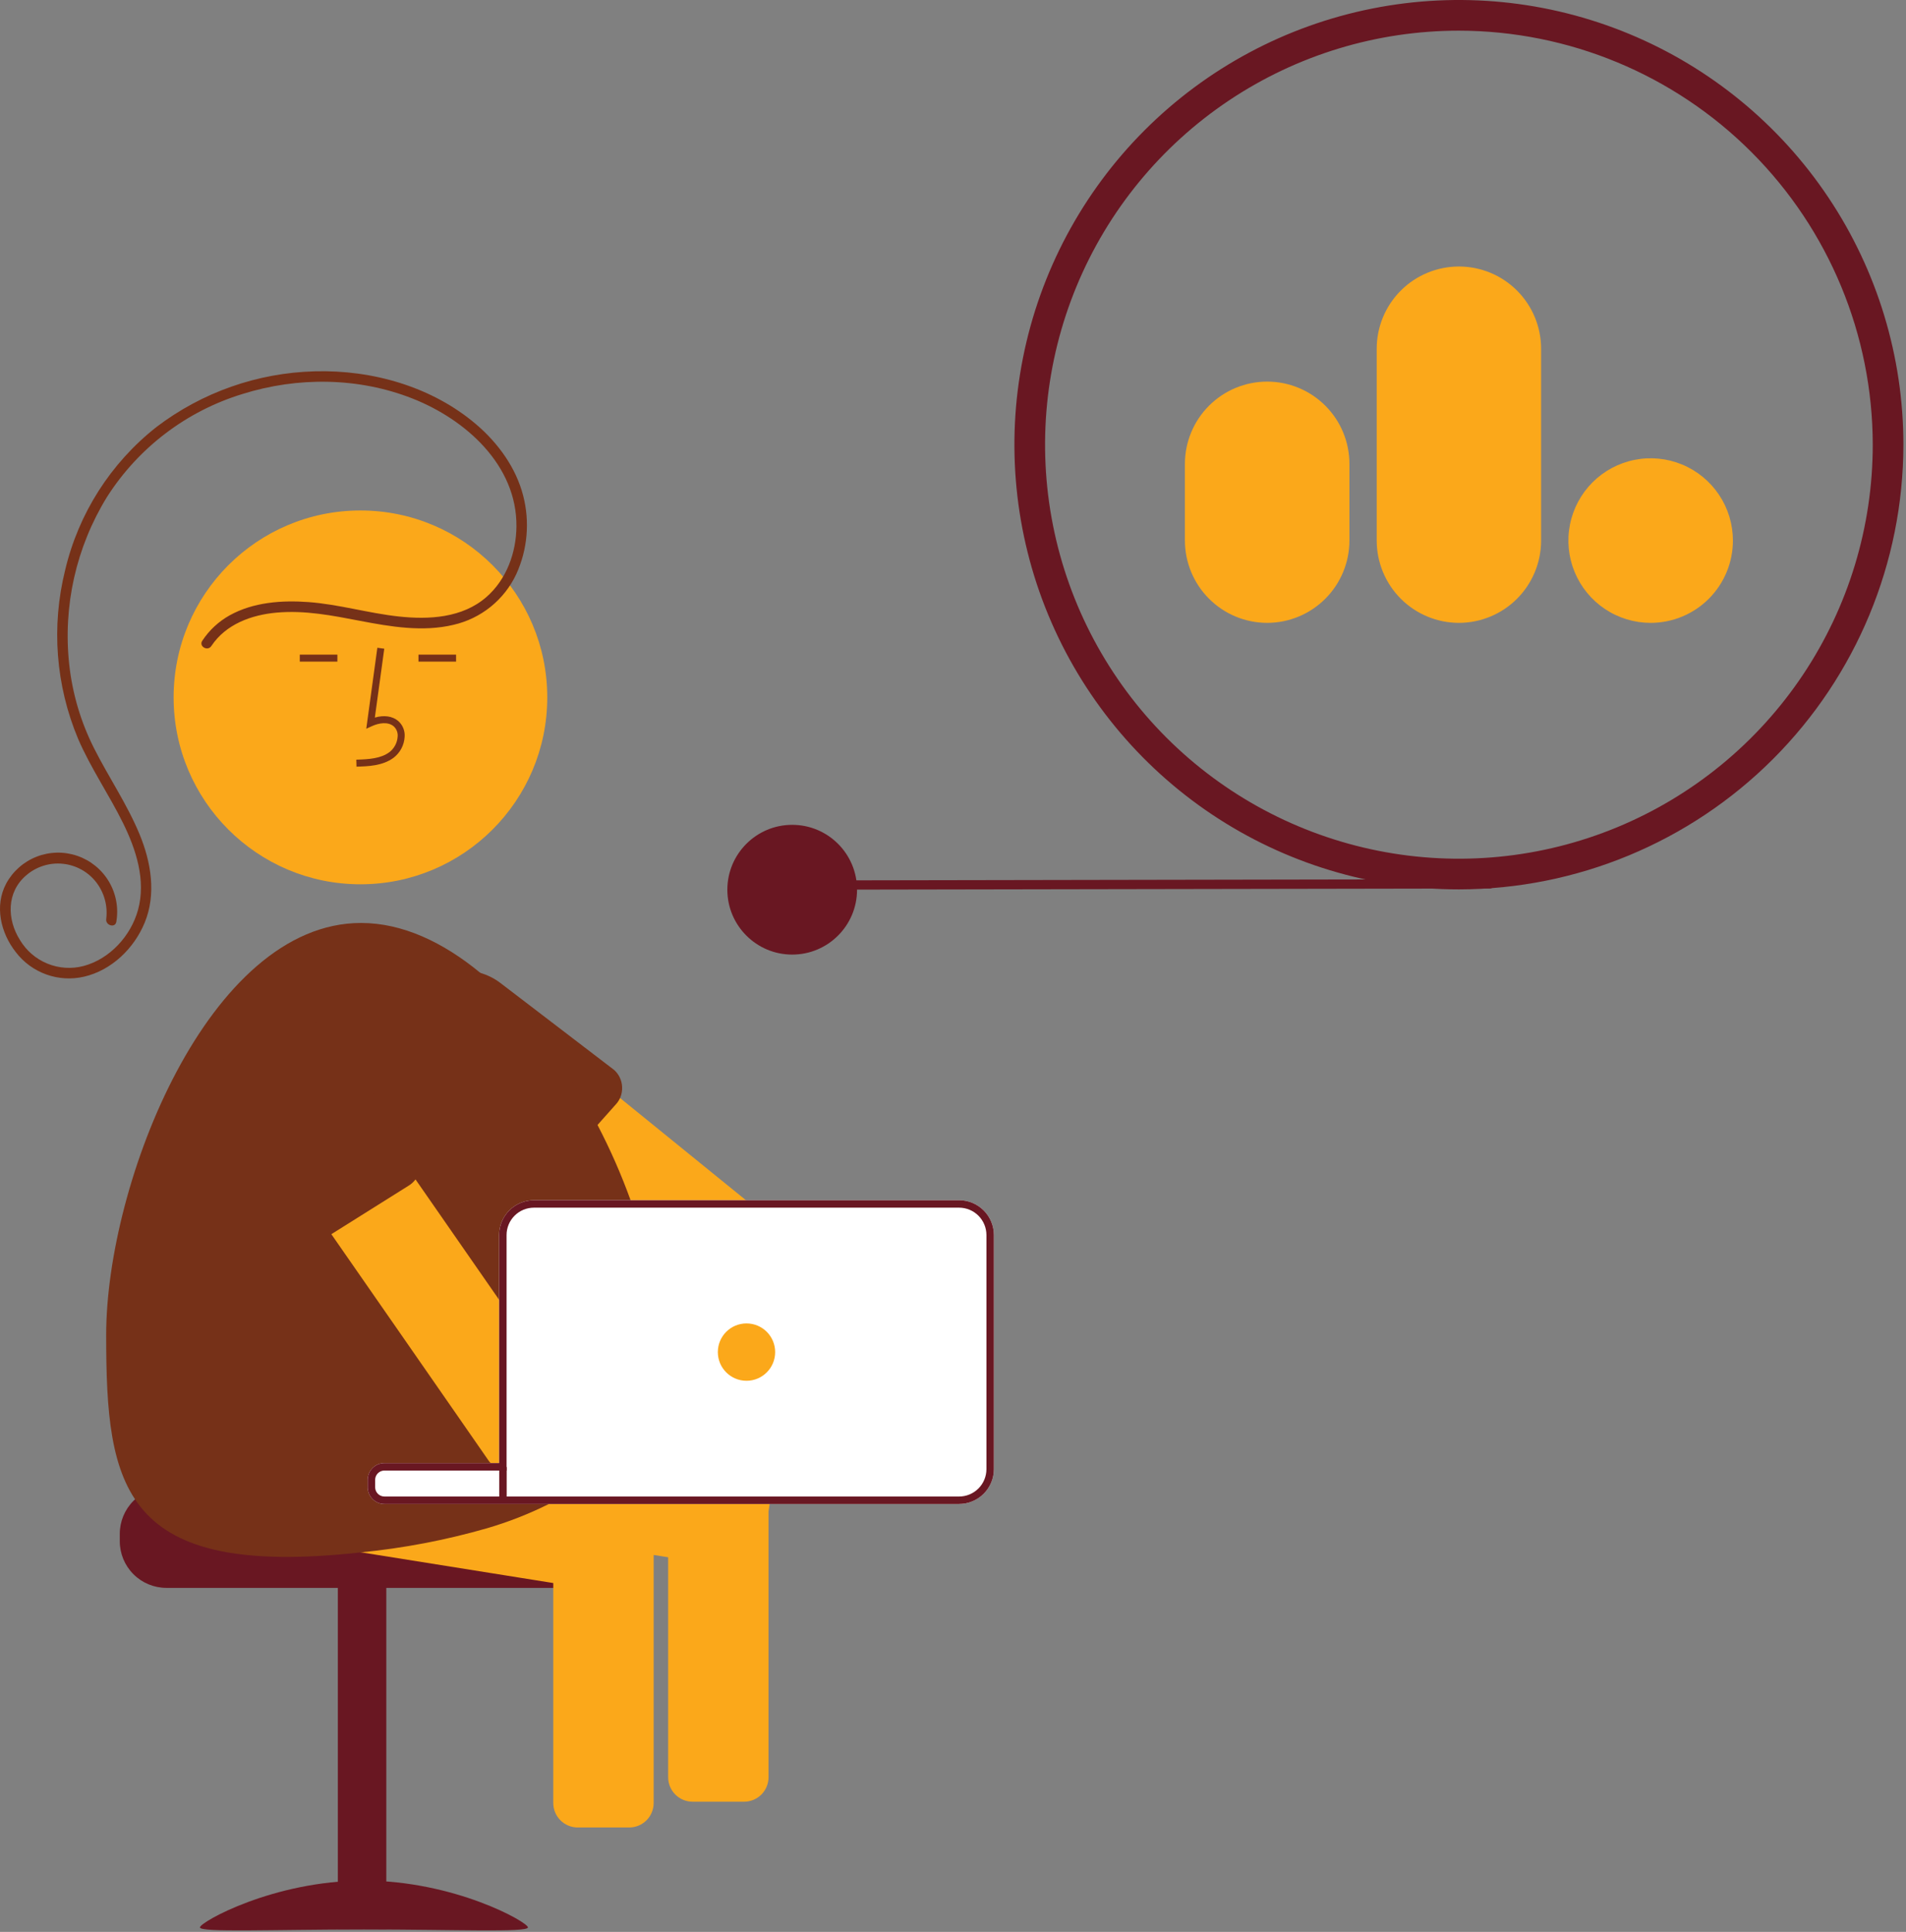 <svg width="532" height="539" viewBox="0 0 532 539" fill="none" xmlns="http://www.w3.org/2000/svg">
<rect x="0" y="0" width="532" height="539" fill="#808080" stroke="none"/>
<g clip-path="url(#clip0_365_52)">
<path d="M223.982 248.227L415.807 247.885C416.15 247.885 416.479 247.748 416.721 247.506C416.964 247.263 417.1 246.935 417.1 246.592C417.1 246.249 416.964 245.92 416.721 245.677C416.479 245.435 416.15 245.299 415.807 245.299L223.982 245.641C223.639 245.641 223.311 245.777 223.068 246.02C222.826 246.262 222.689 246.591 222.689 246.934C222.689 247.277 222.826 247.606 223.068 247.848C223.311 248.091 223.639 248.227 223.982 248.227Z" fill="#691722"/>
<path d="M221.117 266.327C231.114 266.327 239.217 258.223 239.217 248.227C239.217 238.231 231.114 230.127 221.117 230.127C211.121 230.127 203.018 238.231 203.018 248.227C203.018 258.223 211.121 266.327 221.117 266.327Z" fill="#691722"/>
<path d="M407.208 248.135C382.67 248.135 358.683 240.859 338.28 227.226C317.877 213.593 301.975 194.217 292.585 171.546C283.194 148.876 280.737 123.93 285.525 99.863C290.312 75.796 302.128 53.69 319.479 36.339C336.83 18.988 358.937 7.171 383.004 2.384C407.071 -2.403 432.017 0.054 454.687 9.444C477.357 18.834 496.734 34.737 510.367 55.139C524 75.542 531.276 99.529 531.276 124.068C531.239 156.961 518.155 188.497 494.896 211.756C471.637 235.015 440.102 248.098 407.208 248.135ZM407.208 8.556C384.362 8.556 362.029 15.331 343.034 28.024C324.038 40.716 309.233 58.757 300.49 79.863C291.747 100.97 289.46 124.196 293.917 146.603C298.374 169.01 309.375 189.592 325.529 205.746C341.684 221.901 362.266 232.902 384.673 237.359C407.08 241.816 430.306 239.529 451.413 230.786C472.519 222.043 490.56 207.238 503.252 188.242C515.945 169.247 522.72 146.914 522.72 124.068C522.685 93.443 510.504 64.082 488.849 42.427C467.194 20.772 437.833 8.591 407.208 8.556Z" fill="#691722"/>
<path d="M460.743 173.779C456.202 173.782 451.762 172.438 447.984 169.918C444.207 167.397 441.262 163.814 439.521 159.619C437.781 155.425 437.323 150.809 438.206 146.354C439.089 141.9 441.273 137.807 444.482 134.594C447.69 131.381 451.78 129.191 456.233 128.302C460.687 127.413 465.304 127.865 469.5 129.6C473.697 131.335 477.285 134.275 479.81 138.049C482.336 141.823 483.685 146.262 483.688 150.803C483.69 156.892 481.274 162.732 476.971 167.04C472.669 171.348 466.832 173.772 460.743 173.779ZM407.209 173.779C401.126 173.772 395.294 171.352 390.992 167.051C386.691 162.75 384.271 156.918 384.264 150.834V97.3C384.264 91.215 386.682 85.379 390.985 81.076C395.288 76.773 401.124 74.356 407.209 74.356C413.295 74.356 419.131 76.773 423.434 81.076C427.737 85.379 430.154 91.215 430.154 97.3V150.834C430.147 156.918 427.728 162.75 423.426 167.051C419.124 171.353 413.292 173.772 407.209 173.779ZM353.691 173.779C347.603 173.772 341.767 171.351 337.463 167.046C333.159 162.741 330.737 156.905 330.73 150.818V129.429C330.73 123.34 333.15 117.5 337.456 113.194C341.762 108.888 347.602 106.468 353.691 106.468C359.781 106.468 365.621 108.888 369.927 113.194C374.233 117.5 376.652 123.34 376.652 129.429V150.818C376.645 156.905 374.224 162.742 369.919 167.046C365.615 171.351 359.778 173.772 353.691 173.779Z" fill="#FBA81A"/>
<path d="M33.432 427.93V430.01C33.435 433.459 34.806 436.765 37.244 439.203C39.682 441.641 42.988 443.012 46.437 443.015H156.718C160.167 443.014 163.474 441.644 165.912 439.205C168.351 436.766 169.722 433.459 169.723 430.01V427.93C169.729 424.886 168.661 421.939 166.705 419.607C166.055 418.832 165.318 418.134 164.51 417.526H107.31C106.62 417.526 105.958 417.251 105.471 416.764C104.983 416.276 104.709 415.615 104.709 414.925H46.437C42.989 414.93 39.684 416.301 37.246 418.739C34.808 421.177 33.436 424.482 33.432 427.93Z" fill="#691722"/>
<path d="M94.299 538.215H107.824L107.824 442.499H94.299L94.299 538.215Z" fill="#691722"/>
<path d="M55.805 537.739C55.805 539.201 76.3 538.305 101.582 538.305C126.864 538.305 147.359 539.201 147.359 537.739C147.359 536.278 126.864 524.689 101.582 524.689C76.3 524.689 55.805 536.278 55.805 537.739Z" fill="#691722"/>
<path d="M54.655 425.734L100.807 433.1L154.429 441.663L173.021 444.628C174.806 444.909 176.629 444.472 178.092 443.411C179.555 442.35 180.537 440.752 180.824 438.968L181.666 433.704L182.447 428.804L183.091 424.767C183.237 423.864 183.198 422.941 182.976 422.054C182.755 421.167 182.355 420.334 181.802 419.606C181.147 418.711 180.278 417.995 179.273 417.526H107.309C106.62 417.525 105.958 417.251 105.471 416.764C104.983 416.276 104.709 415.614 104.708 414.925V412.875C104.709 412.185 104.983 411.524 105.471 411.036C105.958 410.548 106.62 410.274 107.309 410.274H135.587L122.551 408.193L82.475 401.795L59.077 398.06C57.288 397.776 55.459 398.214 53.993 399.277C52.526 400.34 51.541 401.942 51.253 403.73L48.985 417.921C48.708 419.708 49.149 421.532 50.211 422.996C51.273 424.459 52.871 425.444 54.655 425.734Z" fill="#FBA81A"/>
<path d="M154.43 423.758V503.047C154.432 504.853 155.151 506.585 156.428 507.862C157.706 509.14 159.438 509.858 161.244 509.861H175.633C177.439 509.859 179.171 509.14 180.449 507.862C181.726 506.585 182.445 504.853 182.448 503.047V423.758C182.45 422.254 181.948 420.793 181.022 419.607C180.337 418.696 179.426 417.979 178.379 417.526H158.487C157.446 417.982 156.539 418.699 155.855 419.607C154.93 420.793 154.429 422.254 154.43 423.758Z" fill="#FBA81A"/>
<path d="M111.065 289.558C111.138 290.265 111.321 290.957 111.606 291.608C112.039 292.602 112.707 293.477 113.552 294.157L113.583 294.178L154.637 327.48L155.24 327.959L163.741 334.857L166.31 336.938H210.766L208.207 334.857L173.073 306.35L149.529 287.249L131.208 272.392C130.135 271.518 128.821 270.995 127.441 270.893C127.436 270.888 127.428 270.884 127.42 270.883C127.011 270.854 126.6 270.861 126.193 270.904C125.582 270.966 124.983 271.113 124.414 271.341C124.024 271.482 123.654 271.671 123.311 271.903C122.664 272.297 122.09 272.8 121.615 273.39L112.688 284.387L112.553 284.564C111.987 285.257 111.564 286.055 111.309 286.912C111.054 287.769 110.971 288.669 111.065 289.558Z" fill="#FBA81A"/>
<path d="M113.584 294.177C114.357 296.112 115.482 297.886 116.902 299.411L144.233 328.77C144.894 329.377 145.668 329.847 146.51 330.154C147.353 330.461 148.248 330.599 149.144 330.559C150.04 330.52 150.919 330.304 151.732 329.924C152.544 329.543 153.273 329.007 153.877 328.344L154.637 327.48L154.97 327.106L166.779 313.862L171.856 308.16C172.193 307.809 172.487 307.418 172.729 306.995C172.854 306.787 172.969 306.569 173.073 306.35C173.499 305.378 173.694 304.32 173.645 303.26C173.61 302.358 173.395 301.472 173.01 300.655C172.626 299.838 172.081 299.107 171.408 298.506L139.718 274.285C136.221 271.604 131.819 270.388 127.441 270.894C127.436 270.888 127.429 270.884 127.421 270.883C126.448 271.005 125.488 271.207 124.549 271.487C124.133 271.601 123.727 271.747 123.311 271.903C120.624 272.914 118.242 274.597 116.392 276.793C114.38 279.157 113.054 282.028 112.559 285.093C112.064 288.158 112.418 291.3 113.584 294.177Z" fill="#763118"/>
<path d="M100.606 246.714C129.405 246.714 152.752 223.367 152.752 194.567C152.752 165.768 129.405 142.421 100.606 142.421C71.806 142.421 48.459 165.768 48.459 194.567C48.459 223.367 71.806 246.714 100.606 246.714Z" fill="#FBA81A"/>
<path d="M86.719 418.546L106.06 421.625L106.497 421.698L135.898 426.39L154.428 429.355L181.665 433.704L182.446 433.829L186.492 434.474L205.084 437.439C206.869 437.721 208.693 437.283 210.156 436.222C211.618 435.161 212.601 433.563 212.887 431.779L214.51 421.625L215.156 417.588C215.156 417.568 215.166 417.547 215.166 417.526H107.308C106.619 417.526 105.957 417.252 105.47 416.764C104.982 416.276 104.708 415.615 104.707 414.925V412.875C104.708 412.186 104.982 411.524 105.47 411.037C105.957 410.549 106.619 410.275 107.308 410.274H141.391V398.903L139.311 398.57L129.032 396.926L91.131 390.882C89.344 390.598 87.518 391.034 86.053 392.095C84.588 393.156 83.604 394.755 83.317 396.541L82.474 401.795L81.049 410.743C80.77 412.529 81.21 414.353 82.272 415.815C83.335 417.278 84.934 418.259 86.719 418.546Z" fill="#FBA81A"/>
<path d="M29.633 372.478C29.633 414.988 33.951 440.415 100.536 433.132C100.629 433.122 100.713 433.112 100.806 433.101C112.682 431.928 124.427 429.682 135.898 426.391C141.86 424.65 147.654 422.38 153.211 419.607C154.521 418.941 155.78 418.244 157.019 417.526H107.309C106.619 417.526 105.957 417.252 105.47 416.764C104.982 416.277 104.708 415.615 104.708 414.925V412.876C104.708 412.186 104.982 411.525 105.47 411.037C105.957 410.549 106.619 410.275 107.309 410.275H141.392V344.564C141.394 342.542 142.199 340.604 143.628 339.175C145.058 337.745 146.996 336.941 149.018 336.938H176.744C176.505 336.251 176.266 335.554 176.006 334.857C173.405 327.659 170.321 320.645 166.777 313.862C161.922 304.442 156.144 295.527 149.528 287.249C144.92 281.48 139.748 276.186 134.088 271.445C123.653 262.831 112.292 257.504 100.764 257.504C58.254 257.504 29.633 329.967 29.633 372.478Z" fill="#763118"/>
<path d="M99.509 213.894L99.455 211.946C103.08 211.845 106.276 211.617 108.678 209.863C109.359 209.337 109.919 208.671 110.319 207.91C110.719 207.148 110.951 206.31 110.998 205.451C111.041 204.926 110.961 204.398 110.766 203.909C110.572 203.42 110.267 202.982 109.875 202.63C108.281 201.284 105.716 201.72 103.846 202.577L102.233 203.316L105.325 180.721L107.256 180.985L104.626 200.206C107.167 199.459 109.521 199.781 111.133 201.142C111.752 201.683 112.238 202.359 112.552 203.118C112.867 203.878 113.001 204.699 112.946 205.519C112.889 206.673 112.58 207.801 112.042 208.823C111.503 209.845 110.747 210.737 109.828 211.437C106.742 213.692 102.732 213.804 99.509 213.894Z" fill="#763118"/>
<path d="M127.3 182.643H116.805V184.591H127.3V182.643Z" fill="#763118"/>
<path d="M94.171 182.643H83.676V184.591H94.171V182.643Z" fill="#763118"/>
<path d="M58.988 180.24C63.044 174.135 70.18 171.547 77.217 170.917C85.138 170.209 92.791 171.736 100.524 173.22C109.035 174.853 118.043 176.381 126.618 174.316C130.412 173.439 133.957 171.712 136.986 169.265C140.015 166.818 142.449 163.715 144.104 160.19C147.244 153.314 147.921 145.566 146.02 138.25C144.011 130.468 139.022 123.622 132.976 118.45C120.634 107.895 103.932 103.151 87.868 103.598C71.865 104.011 56.397 109.45 43.657 119.143C30.896 129.187 21.916 143.26 18.183 159.064C14.279 174.739 15.551 191.256 21.808 206.149C25.323 214.304 30.407 221.655 34.33 229.605C37.983 237.006 40.795 245.611 38.523 253.867C36.529 261.111 30.674 267.547 23.323 269.513C19.979 270.391 16.441 270.159 13.24 268.852C10.039 267.545 7.349 265.235 5.574 262.267C1.9 256.473 1.812 248.884 7.329 244.206C8.72 243.007 10.34 242.104 12.091 241.551C13.842 240.997 15.687 240.806 17.515 240.989C19.342 241.171 21.113 241.723 22.721 242.611C24.328 243.5 25.738 244.705 26.864 246.156C29.102 249.063 30.104 252.735 29.653 256.376C29.381 258.216 32.197 259.01 32.471 257.153C33.13 253.302 32.4 249.343 30.411 245.981C28.423 242.619 25.305 240.071 21.614 238.793C17.923 237.515 13.898 237.588 10.256 239.001C6.614 240.413 3.591 243.073 1.727 246.506C-1.6 252.761 0.196 260.306 4.419 265.653C6.598 268.501 9.551 270.661 12.926 271.874C16.3 273.088 19.953 273.303 23.446 272.495C31.134 270.72 37.423 264.61 40.38 257.43C43.673 249.436 42.164 240.516 38.955 232.76C35.485 224.375 30.333 216.855 26.258 208.776C22.569 201.474 20.221 193.569 19.327 185.437C17.537 169.108 21.244 152.648 29.859 138.661C38.641 124.891 52.044 114.704 67.662 109.93C83.062 105.096 100.047 105.244 115.126 111.185C129.979 117.037 144.321 129.791 144.148 146.92C144.075 154.237 141.359 161.699 135.754 166.579C129.056 172.411 119.73 172.91 111.311 172C102.838 171.084 94.609 168.609 86.1 167.978C78.698 167.429 70.713 168 64.104 171.677C61.026 173.393 58.406 175.824 56.464 178.764C55.42 180.336 57.951 181.801 58.988 180.24Z" fill="#763118"/>
<path d="M67.287 307.869C67.37 308.058 67.463 308.242 67.567 308.42C67.671 308.607 67.786 308.787 67.91 308.961L90.716 341.786L92.484 344.335L111.087 371.094L129.033 396.927L136.295 407.393C136.491 407.678 136.71 407.946 136.951 408.194C138.074 409.376 139.584 410.114 141.206 410.275H141.393V365.632L139.312 362.635L115.976 329.051L90.914 292.981C89.881 291.497 88.303 290.484 86.524 290.162C84.746 289.84 82.912 290.237 81.425 291.264L73.737 296.602L69.606 299.473C68.3 300.382 67.353 301.719 66.93 303.252C66.506 304.786 66.632 306.419 67.287 307.869Z" fill="#FBA81A"/>
<path d="M63.718 307.068L64.748 309.138L64.758 309.148L65.039 309.7L81.758 342.888C82.701 344.432 84.216 345.539 85.973 345.968C87.73 346.397 89.585 346.113 91.132 345.177L92.214 344.501L92.485 344.334L114.042 330.809C114.811 330.343 115.481 329.73 116.012 329.004C116.543 328.278 116.925 327.454 117.136 326.579C117.346 325.705 117.382 324.797 117.24 323.909C117.098 323.021 116.782 322.17 116.31 321.404L92.631 289.298C90.309 286.151 86.976 283.9 83.19 282.923C79.405 281.945 75.398 282.3 71.844 283.929C71.041 284.291 70.269 284.715 69.534 285.199C66.053 287.498 63.538 290.996 62.466 295.027C61.394 299.058 61.84 303.343 63.718 307.068Z" fill="#763118"/>
<path d="M186.494 417.526V495.857C186.497 497.664 187.216 499.396 188.493 500.673C189.771 501.951 191.502 502.669 193.309 502.672H207.698C209.504 502.669 211.236 501.95 212.513 500.673C213.791 499.396 214.509 497.664 214.512 495.857V417.526H186.494Z" fill="#FBA81A"/>
<path d="M102.627 412.875V414.925C102.628 416.008 103.004 417.057 103.69 417.895C104.377 418.733 105.332 419.309 106.393 419.523C106.539 419.544 106.684 419.575 106.83 419.586C106.986 419.596 107.142 419.607 107.309 419.607H267.696C270.271 419.606 272.74 418.583 274.562 416.764C276.384 414.944 277.409 412.475 277.413 409.9V344.563C277.409 341.988 276.384 339.52 274.562 337.7C272.74 335.88 270.271 334.857 267.696 334.856H149.018C146.444 334.859 143.977 335.883 142.157 337.703C140.337 339.522 139.314 341.99 139.311 344.563V408.194H107.309C106.067 408.194 104.876 408.687 103.998 409.565C103.12 410.443 102.627 411.634 102.627 412.875Z" fill="white"/>
<path d="M102.627 412.875V414.925C102.628 416.008 103.004 417.057 103.69 417.895C104.377 418.733 105.332 419.309 106.393 419.523C106.539 419.544 106.684 419.575 106.83 419.586C106.986 419.596 107.142 419.607 107.309 419.607H267.696C270.271 419.606 272.74 418.583 274.562 416.764C276.384 414.944 277.409 412.475 277.413 409.9V344.563C277.409 341.988 276.384 339.52 274.562 337.7C272.74 335.88 270.271 334.857 267.696 334.856H149.018C146.444 334.859 143.977 335.883 142.157 337.703C140.337 339.522 139.314 341.99 139.311 344.563V408.194H107.309C106.067 408.194 104.876 408.687 103.998 409.565C103.12 410.443 102.627 411.634 102.627 412.875ZM104.708 414.925V412.875C104.708 412.186 104.982 411.524 105.47 411.036C105.958 410.549 106.619 410.275 107.309 410.274H141.392V344.563C141.395 342.542 142.199 340.604 143.629 339.174C145.058 337.745 146.996 336.94 149.018 336.937H267.696C269.719 336.938 271.659 337.741 273.091 339.171C274.522 340.601 275.328 342.54 275.332 344.563V409.9C275.328 411.923 274.522 413.862 273.091 415.292C271.659 416.722 269.719 417.525 267.696 417.526H107.309C106.619 417.526 105.958 417.251 105.47 416.764C104.982 416.276 104.708 415.615 104.708 414.925Z" fill="#691722"/>
<path d="M208.362 385.234C212.781 385.234 216.363 381.652 216.363 377.233C216.363 372.814 212.781 369.232 208.362 369.232C203.943 369.232 200.361 372.814 200.361 377.233C200.361 381.652 203.943 385.234 208.362 385.234Z" fill="#FBA81A"/>
<path d="M141.425 409.297H139.344V418.66H141.425V409.297Z" fill="#691722"/>
</g>
<defs>
<clipPath id="clip0_365_52">
<rect width="531.277" height="538.577" fill="white"/>
</clipPath>
</defs>
</svg>
